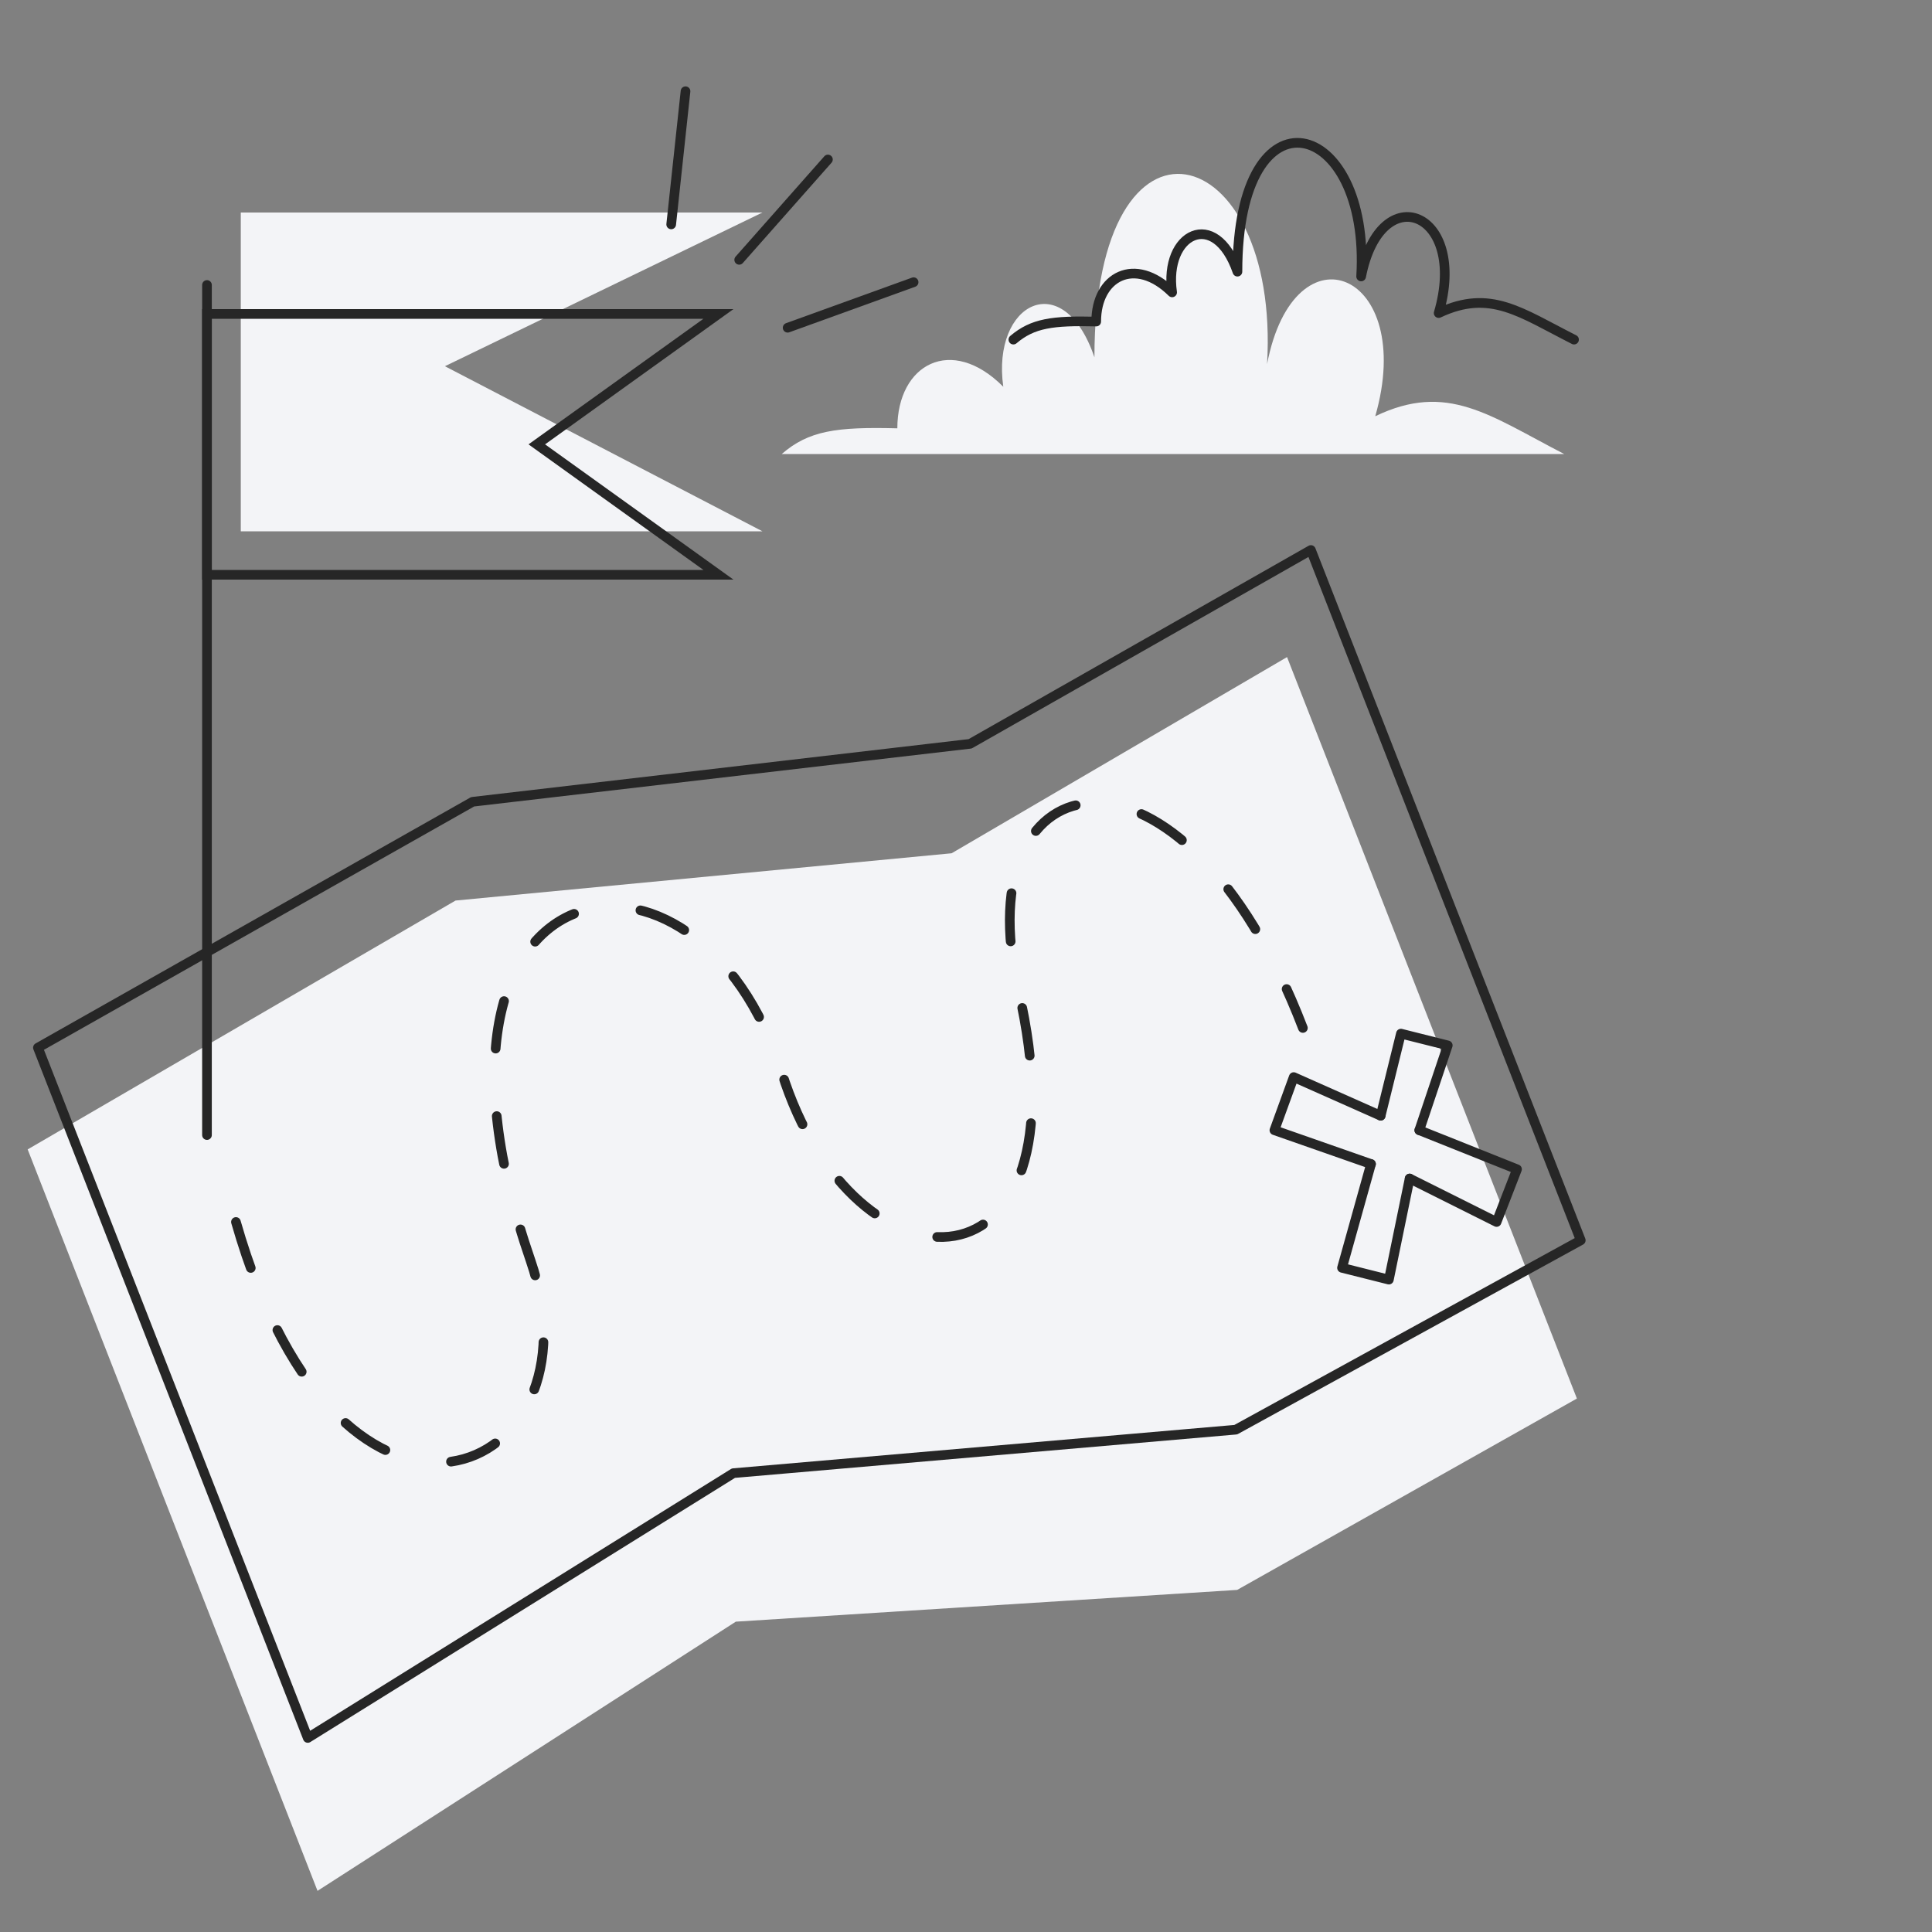 <?xml version="1.0" encoding="UTF-8"?> <svg xmlns="http://www.w3.org/2000/svg" width="200" height="200" viewBox="0 0 200 200" fill="none"><rect x="0" y="0" width="200" height="200" fill="#808080" stroke="none"/><g clip-path="url(#clip0)"><path d="M2.864 118.986L47.156 93.225L98.512 88.33L133.234 68.02L163.24 144.776L128.07 164.587L76.171 167.874L32.87 195.741L2.864 118.986Z" fill="#F3F4F7"></path><path d="M3.926 108.454L48.926 83L100.426 77L135.705 56.937L163.64 128.395L127.926 148L75.926 152.5L31.861 179.911L3.926 108.454Z" stroke="#262626" stroke-linecap="round" stroke-linejoin="round"></path><line x1="21.426" y1="117.5" x2="21.426" y2="29.5" stroke="#262626" stroke-linecap="round" stroke-linejoin="round"></line><path d="M24.926 22H78.926L46.056 37.911L78.926 55H24.926V22Z" fill="#F3F4F7"></path><path d="M56.134 46.406L74.372 59.5H21.426V32.5H74.372L56.134 45.594L55.569 46L56.134 46.406Z" stroke="#262626"></path><line x1="69.482" y1="23.23" x2="70.965" y2="9.444" stroke="#262626" stroke-linecap="round"></line><line x1="76.522" y1="26.898" x2="85.707" y2="16.511" stroke="#262626" stroke-linecap="round"></line><line x1="81.537" y1="33.928" x2="94.576" y2="29.212" stroke="#262626" stroke-linecap="round"></line><path d="M142.925 115.5L133.926 111.5L131.926 117L141.926 120.5M146.926 117L157.042 121.04L154.926 126.5L145.926 122" stroke="#262626" stroke-linecap="round" stroke-linejoin="round"></path><path d="M146.926 117L149.872 108.219L145.023 107L142.926 115.5M145.926 122L143.775 132.465L138.926 131.245L141.926 120.5" stroke="#262626" stroke-linecap="round" stroke-linejoin="round"></path><path d="M24.426 126.5C35.426 165 62.633 152.825 54.926 130.5C40.426 88.5 72.314 83.442 80.926 111C88.426 135 112.951 135 105.426 102.5C99.754 78 122.426 74 134.874 106.414" stroke="#262626" stroke-linecap="round" stroke-dasharray="5 7"></path><path d="M92.892 44.34C86.575 44.176 83.713 44.581 80.926 47H161.926C154.201 43.017 149.824 39.5 142.366 43.088C146.662 28.145 134.005 22.982 131.167 37.69C132.548 14.219 113.295 9.056 113.295 36.986C110.074 27.519 102.633 31.353 103.86 40.037C98.491 34.639 92.892 37.69 92.892 44.34Z" fill="#F3F4F7"></path><path d="M104.905 35.157C106.902 33.458 108.953 33.174 113.479 33.288C113.479 28.617 117.491 26.473 121.338 30.266C120.459 24.165 125.79 21.472 128.099 28.122C128.099 8.5 141.894 12.128 140.905 28.617C142.938 18.284 152.007 21.911 148.929 32.409C154.273 29.888 157.409 32.359 162.944 35.157" stroke="#262626" stroke-linecap="round" stroke-linejoin="round"></path></g><defs><clipPath id="clip0"><rect width="200" height="200" fill="white"></rect></clipPath></defs></svg> 